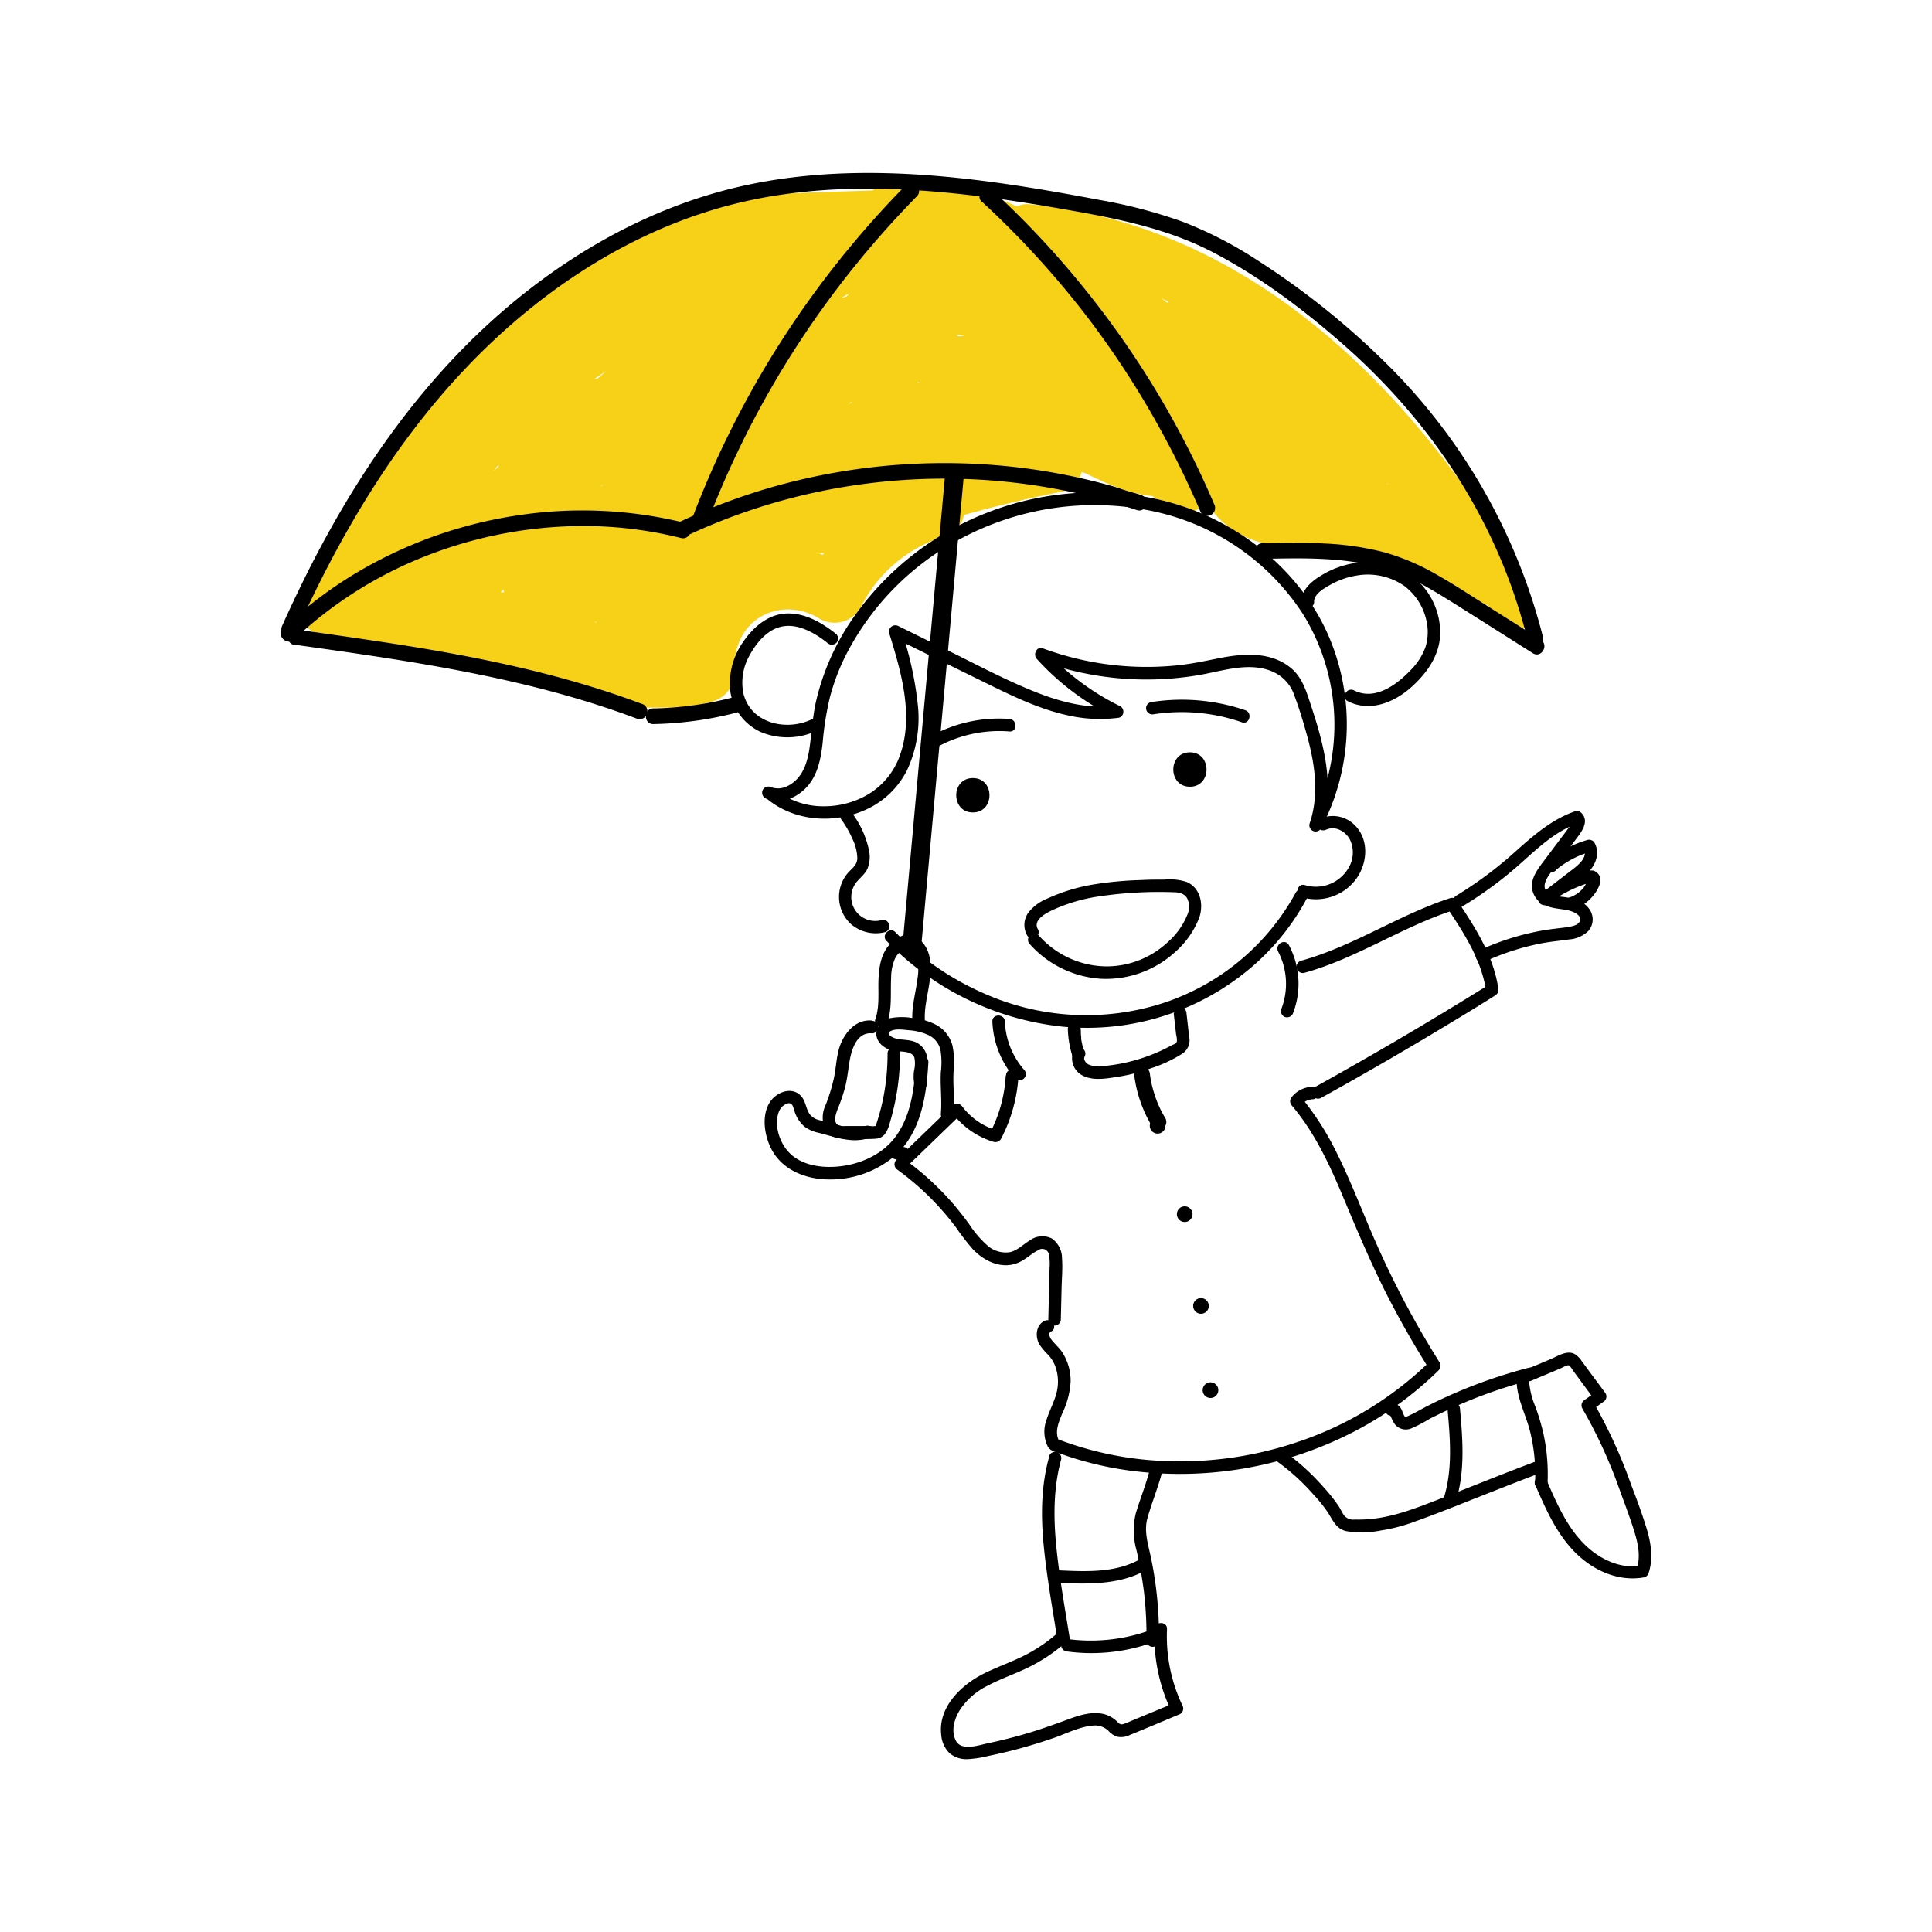 <svg id="Layer_1" data-name="Layer 1" xmlns="http://www.w3.org/2000/svg" viewBox="0 0 400 400"><defs><style>.cls-1{fill:#f7d117;}</style></defs><path class="cls-1" d="M312.7,130.9c6.25,0,6.26-9.71,0-9.71s-6.26,9.71,0,9.71Z"/><path class="cls-1" d="M73.08,128.73Q83.13,112.5,94.26,97c6.46-9,13.32-17.91,22.31-24.55,4.74-3.49,9.78-6.55,14.62-9.89,4.4-3,8.78-6.83,14-8.45,5.59-1.76,11.84-1.37,17.64-1.61l20-.82c7.89-.33,7.93-12.61,0-12.3-20,.77-37.79,11.64-54.65,21.5a157.9,157.9,0,0,0-23.77,16.44c-7.18,6.21-13,13.67-18.23,21.54-5.8,8.7-11,17.82-18.23,25.49-4.64,4.95,1.34,13.48,7.46,9.66,18.8-11.75,34.56-27.39,51.07-42C141.71,78.45,158.3,65.57,178,59.32l-4.73-11.24c-19.28,10.7-38.06,22.67-53.1,39C108,100.24,96.83,117.3,79.28,123.68a6.37,6.37,0,0,0-4.52,5.93c0,2.46,1.89,5.57,4.52,5.93,5.57.79,10.8.38,16.36-.21,5-.53,9.88-.93,14.66.84,4.35,1.61,8.31,4.18,12.61,6a25.41,25.41,0,0,0,14.28,1.74l-4.74-11.24c-4.56,2.07-10.48-.56-14.73-2.24C112,128.11,106.3,126,100,126.17l1.64,12.08A205.51,205.51,0,0,0,168,98c5.36-4.85-1.46-12.79-7.45-9.66l-49.23,25.73,8.42,8.42c3.3-5.34,8.69-9.33,13.52-13.21a194.83,194.83,0,0,1,16.2-11.61,204.89,204.89,0,0,1,35.74-18.46L180.48,68,134.06,88.8l7.46,9.66a94.48,94.48,0,0,1,51.9-28.1c6.73-1.23,5.28-12.92-1.63-12.08A125.29,125.29,0,0,0,153.1,69.44c-5.53,2.61-2.81,11.75,3.1,11.46l19.3-1,9-.45c1.71-.09,3.44-.24,5.15-.26a11.46,11.46,0,0,1,1.55,0q-1.57,1.09-2.39-2.72l.84-3.11c-1,2.06-5.42,4.26-7.33,5.64l-9.22,6.62L154.66,98.94c-5.45,3.91-2.38,13.07,4.74,11.24,9-2.33,17.19-7,25.63-10.82,7.82-3.58,16.59-6.24,25.06-3.53V84c-12,4.31-23.89,8.91-33.38,17.66-4.39,4.06.16,12.33,6,10.28a270.41,270.41,0,0,1,37.11-10.15c5.78-1.14,5.95-10.84,0-11.86-15.82-2.68-32.58,2.94-42.61,15.77-1.89,2.41-2.54,5.48-.48,8.07a6.16,6.16,0,0,0,7.93,1.58,38.68,38.68,0,0,1,10.67-4.21L192,99.25a41.08,41.08,0,0,0-24.6,20.44l8.42-2.2a23.19,23.19,0,0,0-33,8.25,23.39,23.39,0,0,0-2.32,5.89,26.9,26.9,0,0,0-.43,2.69,14.79,14.79,0,0,0-.19,1.76c-.08,1.11-.06,1.08,0-.11l2.21-2.21c.1-.07,1.22.28-.24.05A15.73,15.73,0,0,0,139,134l-5.82.29v12.3l12.73-1.1a6.36,6.36,0,0,0,5.93-4.51c.68-2.47-.4-5.79-2.82-7l-8.12-3.88-3.78-1.81-2.17-1q-1.4-.77,0,.12l.84,3.1c-.56-4.78,8.22-8,11.66-9.31,7.79-3,15.88-6.1,24.22-7L170,102.07a53,53,0,0,0-37.34,26.23L143.93,133a122.49,122.49,0,0,1,14-26.87c1.24-1.73,2-1.87,4.16-2.29,2.64-.54,5.29-1,7.94-1.49,5.39-1,10.8-1.95,16.22-2.76a178.21,178.21,0,0,1,32-2.21c7.92.27,16.57,1.46,22.55,7.14,5,4.75,13.25-1.3,9.66-7.45C239,77.38,216.23,67,193.84,70.08c-5.36.74-5.79,8.91-1.47,11.24a56.65,56.65,0,0,0,26.39,7c4,0,9.37.11,12.89-2.09,4.43-2.77,5.26-8.42,2.53-12.7-2.35-3.69-6.55-5.82-10.29-7.81a99.55,99.55,0,0,0-12.33-5.45,94.15,94.15,0,0,0-27.07-5.4c-3.32-.19-6.15,3-6.15,6.15,0,3.68,2.84,5.72,6.15,6.15a309.46,309.46,0,0,1,35,6.71c3.78,1,7.88-1.84,7.78-5.93-.22-8.75-8.28-12.29-15.51-14.58a122.41,122.41,0,0,0-26.08-5.07l3.11,11.46a91.8,91.8,0,0,0,11.56-6c3.88-2.38,4.09-8.29,0-10.62a46.17,46.17,0,0,0-13.8-5.23L185,49.94c20.22-1.57,36.17,13.13,47.33,28.35,6.19,8.44,11.54,17.46,17.58,26a19,19,0,0,0,12,8.21c4.85,1,9.88.93,14.8,1.39,9.49.9,19.63,3,26.81,9.69,5,4.66,13.35-1.29,9.66-7.46-22-36.83-55.39-69.77-100.17-73.84-2.65-.24-5.26,2.08-5.93,4.52-.79,2.85.63,5.26,2.82,6.94q33.91,26.1,68.2,51.69l1.47-11.24a19.39,19.39,0,0,1-15.88-.91l-3.11,11.46a65.9,65.9,0,0,1,32.69,13.66c2.63,2,6.89.4,8.42-2.21,1.85-3.17.43-6.37-2.21-8.41a77.42,77.42,0,0,0-38.9-15.34c-6.15-.69-8.24,8.75-3.1,11.46a31.65,31.65,0,0,0,25.36,2.15c5.3-1.86,5.74-8,1.47-11.24Q250,69.2,216.11,43.12L213,54.58c40.13,3.64,70,35,89.55,67.75l9.66-7.45c-7.29-6.81-16.58-10.45-26.31-12.09a142,142,0,0,0-15.26-1.65c-3.83-.24-7.95-.08-10.42-3.44C247.24,80,237.39,60,218.65,47.39c-9.83-6.63-21.75-10.67-33.68-9.75-3,.24-5.66,2.16-6,5.33-.34,2.84,1.36,6.14,4.4,6.75a35.67,35.67,0,0,1,10.86,4V43.09a90.44,90.44,0,0,1-11.56,6c-2.46,1.06-3.48,4.56-2.83,6.95a6.4,6.4,0,0,0,5.93,4.52A105.68,105.68,0,0,1,204,63.85a57.85,57.85,0,0,1,8.73,2.76c.47.22,2.31,1.36,2.31,1.3L222.81,62a339.18,339.18,0,0,0-38.32-7.15v12.3a81.08,81.08,0,0,1,34.68,10,37.58,37.58,0,0,0,3.9,2.3c.27.11.69.85.88.82l1.36-4.67-.35.08c-1-.39-3.42.3-4.51.33-1.5,0-3,0-4.52-.1a42.7,42.7,0,0,1-17.35-5.17l-1.47,11.24c16.83-2.34,34.35,6.87,42.8,21.37l9.66-7.46C241.62,88.31,231,85.79,220.34,85.2c-12.47-.69-25,.71-37.34,2.56-6.26.94-12.49,2.06-18.71,3.22s-11.71,1.9-15.68,7.19c-7.1,9.45-12.28,20.62-16.54,31.59-2.55,6.58,7.88,10.71,11.24,4.74a41.43,41.43,0,0,1,30-20.57c6.77-1.07,5.27-12.84-1.64-12.08a95.27,95.27,0,0,0-22.21,5.5c-6.13,2.22-12.53,4.37-17.76,8.36-5,3.8-10,10.57-7.68,17.14,1.31,3.69,4.72,5,8,6.58l10.82,5.17,3.1-11.46-12.73,1.1c-3.31.29-6.15,2.62-6.15,6.15,0,3.2,2.81,6.32,6.15,6.15,4.42-.22,10.64.56,14.6-1.73,4.59-2.67,3.52-7.06,5-11.28,2.51-7.2,10.7-9.32,16.89-5.42a6.22,6.22,0,0,0,8.42-2.21,28.76,28.76,0,0,1,17.24-14.79c7.56-2.34,4.45-13.7-3.27-11.86a50.12,50.12,0,0,0-13.6,5.45l7.45,9.66c7.18-9.18,18.92-14.59,30.64-12.6V89.9a270.41,270.41,0,0,0-37.11,10.15l6,10.28c7.84-7.24,18.07-10.94,28-14.5,5.66-2,6-10,0-11.86-21.08-6.74-38,9.41-57.23,14.35l4.74,11.24L182.38,94.1l10.75-7.73c3.52-2.53,7.66-5.05,8-9.84a8.66,8.66,0,0,0-6-8.82c-3.57-1.28-7.51-.68-11.21-.5L156.2,68.6l3.1,11.46a106.89,106.89,0,0,1,32.49-9.48L190.15,58.5a105.58,105.58,0,0,0-57.33,31.26c-5,5.34,1.26,12.44,7.45,9.66L186.68,78.6c6.29-2.82,1.76-13.81-4.73-11.24a219.89,219.89,0,0,0-39.63,20.32c-6.13,4-12,8.34-17.74,12.91s-11.52,9.36-15.44,15.7c-3.38,5.46,3.18,11.15,8.41,8.41L166.78,99l-7.46-9.65a189.75,189.75,0,0,1-60.93,37.07c-2.87,1.06-4.89,3.56-4.41,6.75a6.12,6.12,0,0,0,6,5.33c6.63-.23,12.49,3.33,18.63,5.31,6.76,2.19,13.48,2.43,20-.54,2.75-1.26,3.64-5.13,2.52-7.68-1.32-3-4.14-4.07-7.26-3.56-3.38.55-6.93-1.35-9.84-2.81-4-2-8-4.27-12.37-5.49-4.88-1.37-9.94-1.29-14.93-.79-4.64.46-9.56,1.43-14.23.77v11.86c19.1-6.94,31.21-23,44.31-37.6,14.9-16.59,33.23-28.48,52.59-39.24,6-3.34,2-13.37-4.73-11.24-42.92,13.63-68.61,52.8-105.56,75.88L76.61,133c8-8.57,13.94-18.71,20.45-28.42a90.48,90.48,0,0,1,22.65-23.8c9.45-6.74,19.71-12.42,29.89-18s21.27-10.73,33.19-11.19V39.34c-10.54.43-21.15.56-31.67,1.35a38.76,38.76,0,0,0-14.83,3.83c-4.21,2.11-7.92,5.07-11.79,7.71-8.31,5.67-17,10.85-24.15,18C93.48,77,87.79,84.91,82.2,92.76q-10.35,14.56-19.74,29.76c-4.18,6.75,6.46,12.94,10.62,6.21Z"/><path d="M158.72,165.41c2.86,1.16,6.06-.15,8.11-2.25,2.47-2.53,3.13-6.08,3.5-9.46a63.82,63.82,0,0,1,1.49-9.33,45.92,45.92,0,0,1,3-8.12,56.26,56.26,0,0,1,24.41-24.89,58.64,58.64,0,0,1,39.71-5.47,49.06,49.06,0,0,1,30.83,21.25,43.59,43.59,0,0,1,3.63,38.49,40.72,40.72,0,0,1-2.12,4.6l2.37,1c1.92-5.57,1.42-11.54.1-17.18-.67-2.88-1.56-5.7-2.49-8.51-.83-2.52-1.67-5.15-3.71-7-4.15-3.68-9.94-3.29-15-2.3-2.92.58-5.82,1.21-8.79,1.51a62.11,62.11,0,0,1-27.86-3.52c-1.3-.47-2.06,1.28-1.26,2.17a53,53,0,0,0,16,12.05l.31-2.37c-6,.83-12-.92-17.51-3.19-5.9-2.43-11.57-5.46-17.29-8.27l-10.15-5a1.31,1.31,0,0,0-1.9,1.47c2.45,7.91,5.13,17,2.26,25.18a15.35,15.35,0,0,1-6.41,8.07,17.88,17.88,0,0,1-9.29,2.59,15.74,15.74,0,0,1-10.2-3.52c-1.26-1.07-3.1.76-1.83,1.84,5.83,4.93,14.35,5.46,21.11,2.16a17.68,17.68,0,0,0,8.05-7.94,25.4,25.4,0,0,0,2.25-13.4,72,72,0,0,0-3.45-15.67l-1.9,1.46L203.28,141c5.72,2.81,11.54,5.74,17.82,7.11a30,30,0,0,0,10.55.49,1.31,1.31,0,0,0,.31-2.37,51.21,51.21,0,0,1-15.52-11.64l-1.26,2.16a64.47,64.47,0,0,0,33.14,3c4.92-.85,10.41-2.82,15.27-.65a8.21,8.21,0,0,1,4.43,5c1,2.63,1.79,5.33,2.54,8,1.66,6,2.65,12.39.57,18.43a1.3,1.3,0,0,0,2.37,1A46.25,46.25,0,0,0,274.78,131c-5.35-11.74-15.75-20.8-27.72-25.39-13.53-5.18-29.21-4.74-42.65.52a60.53,60.53,0,0,0-28.23,22.47A50,50,0,0,0,169,145c-.75,3.22-.92,6.47-1.38,9.73s-1.48,6.47-4.55,8a4.28,4.28,0,0,1-3.65.16,1.3,1.3,0,0,0-1.59.9,1.33,1.33,0,0,0,.9,1.6Z"/><path d="M274.63,171.76c1.84-.84,3.94.38,4.82,2a6.18,6.18,0,0,1-.11,5.69,7.83,7.83,0,0,1-9.14,3.81c-1.58-.53-2.26,2-.69,2.5a10.36,10.36,0,0,0,10.68-3.05c2.89-3.23,3.56-8.64.28-11.89a6.4,6.4,0,0,0-7.15-1.31,1.29,1.29,0,1,0,1.31,2.23Z"/><path d="M174.22,169.71a21.41,21.41,0,0,1,2.28,4,9.65,9.65,0,0,1,1,4c-.05,1.44-1.13,2.08-2,3.08a7.63,7.63,0,0,0,.65,10.5,7.84,7.84,0,0,0,7.12,1.69,1.3,1.3,0,0,0-.69-2.5,4.95,4.95,0,0,1-5.32-7.75c.77-1,1.83-1.71,2.36-2.93a6.45,6.45,0,0,0,.31-3.69,19.53,19.53,0,0,0-3.48-7.71c-1-1.35-3.2-.06-2.24,1.31Z"/><path d="M183.55,194.8a59.4,59.4,0,0,0,36.22,17.73,52.41,52.41,0,0,0,36.61-10.11,49.28,49.28,0,0,0,14.1-16.25c.77-1.47-1.46-2.78-2.24-1.31a48.45,48.45,0,0,1-27.42,22.81,51.94,51.94,0,0,1-37.31-2.09A57.82,57.82,0,0,1,185.38,193c-1.17-1.2-3,.64-1.83,1.83Z"/><path d="M221.08,212.8a20.46,20.46,0,0,0,.86,5.55,1.3,1.3,0,1,0,2.5-.69,19.62,19.62,0,0,1-.59-2.52c0-.1,0-.2,0-.3-.05-.3,0,.23,0-.05s-.05-.46-.07-.7c0-.43,0-.86-.06-1.29a1.3,1.3,0,1,0-2.59,0Z"/><path d="M243,209.79l.47,4.13c.05.4.34,1.47.12,1.86s-.77.49-1,.63a36,36,0,0,1-14,4.29,5.6,5.6,0,0,1-3.27-.33c-.5-.3-1.08-1-.76-1.62.76-1.48-1.47-2.79-2.24-1.31a4,4,0,0,0,1.81,5.23c2.18,1.14,4.89.64,7.22.28a37.24,37.24,0,0,0,7.05-1.81,28.21,28.21,0,0,0,6.52-3.08,3.37,3.37,0,0,0,1.27-3.51l-.54-4.76a1.34,1.34,0,0,0-1.29-1.3,1.31,1.31,0,0,0-1.3,1.3Z"/><path d="M264.62,197a14.5,14.5,0,0,1,.63,12,1.3,1.3,0,0,0,.9,1.59,1.32,1.32,0,0,0,1.59-.9,17,17,0,0,0-.88-14c-.79-1.48-3-.17-2.24,1.3Z"/><path d="M270,201.43c10.88-3,20.29-9.54,31-13l-1.46-.59c3.57,5.37,7.23,10.94,8.16,17.46l.6-1.46q-13.83,8.63-28,16.69-4,2.29-8.1,4.55c-1.46.81-.15,3,1.31,2.23q14.25-7.89,28.18-16.36,4-2.41,7.91-4.88a1.36,1.36,0,0,0,.6-1.46c-1-6.72-4.74-12.54-8.43-18.08a1.33,1.33,0,0,0-1.46-.6c-10.69,3.46-20.11,10-31,13a1.3,1.3,0,0,0,.69,2.5Z"/><path d="M205.46,211.5a18.92,18.92,0,0,0,4.71,11.78,1.29,1.29,0,0,0,1.83-1.83,16.08,16.08,0,0,1-3.95-9.95c-.06-1.66-2.65-1.67-2.59,0Z"/><path d="M208.22,222.75a29,29,0,0,1-3.29,11.88l1.46-.6a13.87,13.87,0,0,1-7.13-4.89,1.31,1.31,0,0,0-2-.27l-11.72,11.31a1.31,1.31,0,0,0,.27,2,56.74,56.74,0,0,1,8.47,7.55,55.2,55.2,0,0,1,3.66,4.41,51.1,51.1,0,0,0,3.43,4.45c2.45,2.61,6.2,4.36,9.68,2.73,1.4-.65,2.51-1.78,3.88-2.47a1.41,1.41,0,0,1,2.25,1,10.39,10.39,0,0,1,.12,2.67l-.09,3.48-.17,7.27a1.3,1.3,0,0,0,2.59,0l.16-6.64c.05-2,.24-4.05.09-6.05a5,5,0,0,0-2.12-4.17,4.4,4.4,0,0,0-4.52.38c-1.34.8-2.56,2.08-4.11,2.45a5.73,5.73,0,0,1-4.72-1.39,21.79,21.79,0,0,1-3.74-4.38c-1.17-1.61-2.4-3.17-3.71-4.67a59.92,59.92,0,0,0-9.85-8.9l.27,2,11.71-11.31-2-.26a16.72,16.72,0,0,0,8.67,6.09,1.33,1.33,0,0,0,1.47-.6,32.12,32.12,0,0,0,3.64-13.18c.1-1.66-2.49-1.66-2.59,0Z"/><path d="M216.27,273.47c-1.87.89-2,3.39-1,5a16,16,0,0,0,1.82,2.12,7.24,7.24,0,0,1,1.41,2.33,9.3,9.3,0,0,1,.27,5.35c-.48,1.94-1.47,3.71-2.07,5.61a7,7,0,0,0,.25,5.65c.53.91,1.76,1.15,2.71,1.48s1.82.63,2.75.92a69.88,69.88,0,0,0,10.79,2.44,78.63,78.63,0,0,0,44.08-6.47,73,73,0,0,0,20.6-14.21,1.33,1.33,0,0,0,.2-1.57A194.4,194.4,0,0,1,286,259.79c-3.32-7.19-6-14.7-9.57-21.76a58.1,58.1,0,0,0-7.12-10.95v1.83a3.17,3.17,0,0,1,2.41-1.31c1.66-.08,1.67-2.67,0-2.59a5.65,5.65,0,0,0-4.24,2.07,1.33,1.33,0,0,0,0,1.83c5,5.9,8.14,13,11.08,20.06,3.14,7.51,6.34,15,10.18,22.15,2.22,4.18,4.61,8.27,7.13,12.28l.21-1.57a71.66,71.66,0,0,1-27.61,16.78,76.07,76.07,0,0,1-32.15,3.53,69.6,69.6,0,0,1-17.75-4.33l.77.6c-1.12-1.84-.11-4.05.62-5.84a17.41,17.41,0,0,0,1.7-6.55,10.83,10.83,0,0,0-1.82-6.17c-.62-.89-1.46-1.59-2.12-2.45-.33-.44-.82-1.37-.13-1.7,1.51-.72.19-2.95-1.3-2.23Z"/><path d="M217.26,301.45c-1.75,6.14-1.78,12.57-1.14,18.88.66,6.48,1.82,12.91,2.83,19.33a1.3,1.3,0,0,0,1.59.91,1.33,1.33,0,0,0,.9-1.6c-1-6.19-2.1-12.39-2.73-18.64-.61-6.08-.64-12.27,1-18.2a1.3,1.3,0,0,0-2.5-.68Z"/><path d="M238.24,303.47c-.75,3.35-2.1,6.55-3.08,9.83a15.08,15.08,0,0,0,.14,7.66,86.64,86.64,0,0,1,1.56,8.75,76.86,76.86,0,0,1,.5,10.06,1.3,1.3,0,0,0,2.59,0,78.78,78.78,0,0,0-1.68-17.39c-.56-2.62-1.45-5.36-.72-8,.45-1.62,1-3.21,1.55-4.8.58-1.78,1.23-3.56,1.64-5.39.36-1.62-2.13-2.32-2.5-.69Z"/><path d="M288,293.16c.47-.07-.27-.14-.21-.18l.29.59a7.37,7.37,0,0,0,.66,1.24,2.92,2.92,0,0,0,3.47.92,29.93,29.93,0,0,0,3.82-2q2-1,4.12-2a100.24,100.24,0,0,1,17.08-6.06,1.3,1.3,0,0,0-.69-2.5,104.19,104.19,0,0,0-16.89,5.95c-1.35.61-2.69,1.25-4,1.92s-2.54,1.41-3.85,2c-.22.11-.73.37-.92.26s-.45-.9-.59-1.19a2.31,2.31,0,0,0-2.28-1.61,1.33,1.33,0,0,0-1.29,1.29c0,.63.59,1.39,1.29,1.3Z"/><path d="M264.08,302.34a44.44,44.44,0,0,1,7.78,7,29.34,29.34,0,0,1,3.09,3.84c1,1.58,1.7,3.35,3.75,3.82a20.21,20.21,0,0,0,7.19-.13A35.49,35.49,0,0,0,293,315c4-1.43,7.95-3,11.9-4.58,4.48-1.76,9-3.55,13.47-5.25a1.32,1.32,0,0,0,.9-1.59,1.29,1.29,0,0,0-1.59-.9c-7.73,2.9-15.36,6.08-23.09,9-4.56,1.71-9.07,3.07-14,2.92a2.59,2.59,0,0,1-2.22-.73c-.47-.61-.77-1.36-1.19-2a32.47,32.47,0,0,0-3.18-4,47.09,47.09,0,0,0-8.61-7.71c-1.39-.93-2.69,1.31-1.31,2.23Z"/><path d="M197.47,230.58c.21-2.87-.2-5.76-.05-8.63a17,17,0,0,0-.24-5.55,7,7,0,0,0-3.15-4.11,12.65,12.65,0,0,0-4.88-1.48,13,13,0,0,0-4.89,0,3.37,3.37,0,0,0-2.83,3.36c.12,1.8,1.81,3,3.43,3.35,1.24.31,3.91-.11,4.45,1.43a6,6,0,0,1-.05,2.63,8.29,8.29,0,0,0,.11,3.18,1.3,1.3,0,0,0,2.5-.69c-.4-1.46.19-3,.13-4.49a4.13,4.13,0,0,0-2.37-3.79c-1.38-.62-2.88-.41-4.3-.82-.57-.17-2-.88-1-1.46s2.6-.33,3.73-.22a11.58,11.58,0,0,1,4.14,1,4.54,4.54,0,0,1,2.51,3.07,15.82,15.82,0,0,1,.08,4.61c-.15,2.87.26,5.76,0,8.63-.11,1.66,2.48,1.66,2.59,0Z"/><path d="M180.59,211.3c-3.69-.4-6.21,3.07-7,6.26-.44,1.81-.54,3.69-.91,5.52a36.6,36.6,0,0,1-1.77,5.77,5.89,5.89,0,0,0,0,5.07c1,1.69,2.69,1.83,4.45,1.83,2,0,4.08.16,6.07,0,2.14-.22,2.55-2.43,3.05-4.16A50,50,0,0,0,186.35,218a1.3,1.3,0,0,0-2.59,0,46.8,46.8,0,0,1-1,9.87,48.05,48.05,0,0,1-1.29,4.74c-.05.16-.11.45-.22.52a3.55,3.55,0,0,1-1.08,0h-4.94c-.53,0-1.35.13-1.8-.22-1-.79-.29-2.51.05-3.41A37.18,37.18,0,0,0,175,225c.38-1.57.57-3.17.81-4.76.37-2.58,1.42-6.67,4.83-6.3a1.3,1.3,0,0,0,0-2.59Z"/><path d="M186.64,237.59l-.23,0,.35-.05a3.31,3.31,0,0,1-.89,0l.34,0a2,2,0,0,1-.33-.09l.31.13a.92.92,0,0,1-.27-.16l.26.2a1.76,1.76,0,0,1-.38-.39l.2.26-.08-.1a1,1,0,0,0-.33-.36.91.91,0,0,0-.44-.24,1.39,1.39,0,0,0-1,.13,1.32,1.32,0,0,0-.59.78,1.25,1.25,0,0,0,.13,1,3.4,3.4,0,0,0,.66.76,2.57,2.57,0,0,0,1,.55,4.93,4.93,0,0,0,2,0,.94.94,0,0,0,.44-.23,1,1,0,0,0,.33-.36,1.34,1.34,0,0,0,.13-1,1.3,1.3,0,0,0-.59-.77l-.31-.13a1.34,1.34,0,0,0-.69,0Z"/><path d="M302.74,187.68a80.1,80.1,0,0,0,12.56-9.34c3.45-3.09,7-6.37,11.46-7.9l-1.26-.33c-.1-.1,0-.12,0,0s-.06.24-.11.35a4.64,4.64,0,0,1-.57.89c-.62.84-1.26,1.68-1.88,2.51l-3.68,4.89c-1,1.36-2.09,2.91-2.1,4.69a4.38,4.38,0,0,0,2.45,3.84c1.57.84,3.29.83,5,1.18.9.18,3.19,1.05,2.42,2.39-.51.87-2,1-2.9,1.16-1.84.23-3.67.42-5.49.77a53.82,53.82,0,0,0-12.53,4.06,1.3,1.3,0,0,0,1.31,2.24,51.73,51.73,0,0,1,11.76-3.78c1.9-.36,3.8-.52,5.7-.8a6.36,6.36,0,0,0,4-1.78,3.66,3.66,0,0,0,.06-4.65c-1.2-1.59-3.05-2.07-4.93-2.32-1.28-.17-3.46-.27-4.09-1.66s1.18-3.46,2-4.54l4.34-5.76c1.14-1.51,2.91-3.74,1.13-5.5a1.28,1.28,0,0,0-1.26-.33c-4.66,1.6-8.39,4.8-12,8a81.53,81.53,0,0,1-12.63,9.48,1.29,1.29,0,0,0,1.3,2.23Z"/><path d="M322.15,180.12a19.56,19.56,0,0,1,7.2-3.79l-1.46-.6c1,1.81-1.36,3.56-2.57,4.48L319.09,185a1.34,1.34,0,0,0-.46,1.77,1.3,1.3,0,0,0,1.77.47,27,27,0,0,1,7.93-4.24,5.93,5.93,0,0,0,1-.3c-.06.24-.45-.34-.41-.28-.27-.37-.09-.23-.22,0-.34.46-.52,1-.9,1.44a6.32,6.32,0,0,1-3,2,1.3,1.3,0,0,0,.69,2.5,8.85,8.85,0,0,0,4.42-3,7.11,7.11,0,0,0,1.34-2.42,2.08,2.08,0,0,0-1.38-2.69,5.22,5.22,0,0,0-2.91.54c-.94.34-1.87.72-2.78,1.15a28.19,28.19,0,0,0-5.09,3.11l1.31,2.24c2.43-1.86,4.9-3.68,7.29-5.59,2.14-1.72,3.9-4.47,2.44-7.2a1.32,1.32,0,0,0-1.46-.6,22.65,22.65,0,0,0-8.35,4.46,1.29,1.29,0,0,0,0,1.83,1.32,1.32,0,0,0,1.83,0Z"/><path d="M272.07,124.6c-.05-1.68,2.27-2.92,3.53-3.62a16.31,16.31,0,0,1,5.21-1.81,13.32,13.32,0,0,1,9.95,2.15,12.29,12.29,0,0,1,4.72,8,10.47,10.47,0,0,1-.34,4.62,13,13,0,0,1-3.1,4.82c-2.85,3-7.37,6.37-11.69,4.18-1.49-.75-2.8,1.48-1.31,2.23,4.65,2.36,9.7.23,13.27-3,3.35-3.05,6-6.88,5.86-11.56A14.77,14.77,0,0,0,293.26,120a15.46,15.46,0,0,0-12.07-3.52,18.85,18.85,0,0,0-7,2.28c-2.12,1.2-4.79,3.07-4.71,5.8,0,1.66,2.64,1.67,2.59,0Z"/><path d="M173.14,131.28c-2.92-2.33-6.52-4.45-10.39-4.26s-7,3-9.08,6.16a14.77,14.77,0,0,0-2.43,10.2,11,11,0,0,0,6.22,8.15,14.26,14.26,0,0,0,11.55-.2,1.31,1.31,0,0,0,.47-1.77,1.33,1.33,0,0,0-1.77-.47c-5.15,2.25-12.15.62-13.75-5.33a11.31,11.31,0,0,1,1.3-8.19c1.38-2.54,3.61-5.21,6.57-5.84,3.39-.73,6.93,1.35,9.48,3.38a1.33,1.33,0,0,0,1.83,0,1.3,1.3,0,0,0,0-1.83Z"/><path d="M317.92,307.57c2.16,5,4.43,10.14,8.36,14,3.72,3.66,8.89,5.95,14.14,5a1.31,1.31,0,0,0,.91-.9c1-3,.49-6.27-.43-9.26s-2-5.93-3.13-8.86a104,104,0,0,0-7.9-17.27l-.46,1.77,2.54-1.8a1.31,1.31,0,0,0,.47-1.77l-3.28-4.42c-.54-.74-1.08-1.48-1.63-2.21a4.69,4.69,0,0,0-1.54-1.53c-1.54-.79-3.33.37-4.74,1l-5.06,2.12a1.34,1.34,0,0,0-.91,1.59,1.31,1.31,0,0,0,1.59.91l4.34-1.82,2-.85c.32-.14,1.32-.72,1.63-.58s.85,1.07,1.1,1.4l1.34,1.82,2.89,3.91.47-1.77-2.55,1.8a1.31,1.31,0,0,0-.46,1.77A100.07,100.07,0,0,1,335.17,308c1,2.8,2.09,5.6,3,8.44s1.62,5.72.65,8.59l.91-.91c-4.58.82-9.12-1.64-12.17-4.89-3.43-3.66-5.44-8.39-7.41-12.92a1.31,1.31,0,0,0-1.77-.47,1.32,1.32,0,0,0-.47,1.77Z"/><path d="M314,286.15c.15,3.54,1.89,6.74,2.76,10.13A37,37,0,0,1,317.82,307c-.07,1.66,2.52,1.66,2.59,0a39.65,39.65,0,0,0-1-10.8,47.43,47.43,0,0,0-1.54-5,16.8,16.8,0,0,1-1.27-5.06c-.07-1.66-2.66-1.67-2.59,0Z"/><path d="M218.75,338.28a32.77,32.77,0,0,1-7.26,4.77c-2.63,1.26-5.39,2.22-8,3.55-4.64,2.39-9.32,6.95-8.61,12.65a5.85,5.85,0,0,0,1.74,3.75,5.39,5.39,0,0,0,3.67,1.21,22.2,22.2,0,0,0,4.2-.63c1.55-.32,3.09-.67,4.63-1.05,3.06-.77,6.1-1.68,9.09-2.72,2.53-.87,5.13-2.24,7.82-2.51a4.05,4.05,0,0,1,3.41,1,4.37,4.37,0,0,0,1.83,1.26,4,4,0,0,0,2.56-.31c3.41-1.39,6.81-2.83,10.21-4.25a1.32,1.32,0,0,0,.77-1.9,33.22,33.22,0,0,1-3.19-15.82c.07-1.66-2.52-1.66-2.59,0a36,36,0,0,0,3.55,17.13l.77-1.9L234.91,356c-.67.28-1.33.58-2,.83s-.92.29-1.44-.21a6.15,6.15,0,0,0-3-1.76c-2.36-.53-4.81.2-7,1-2.73,1-5.47,2-8.27,2.85s-5.8,1.61-8.75,2.23c-1.78.38-5.42,1.65-6.54-.53s-.25-4.7.93-6.55a14.53,14.53,0,0,1,5.63-4.85c2.7-1.43,5.61-2.42,8.36-3.75a35.23,35.23,0,0,0,7.78-5.17c1.26-1.1-.57-2.92-1.83-1.83Z"/><path d="M221,341.93a37.82,37.82,0,0,0,19-2.37,1.33,1.33,0,0,0,.91-1.59,1.31,1.31,0,0,0-1.6-.9A36.23,36.23,0,0,1,221,339.34a1.3,1.3,0,0,0-1.3,1.3,1.33,1.33,0,0,0,1.3,1.29Z"/><path d="M239.67,234.7a1.62,1.62,0,0,0,0-3.24,1.62,1.62,0,0,0,0,3.24Z"/><path d="M245.28,253a1.62,1.62,0,0,0,0-3.24,1.62,1.62,0,0,0,0,3.24Z"/><path d="M248.65,272a1.62,1.62,0,0,0,0-3.24,1.62,1.62,0,0,0,0,3.24Z"/><path d="M250.62,289.44a1.62,1.62,0,0,0,0-3.24,1.62,1.62,0,0,0,0,3.24Z"/><path d="M234.81,222.43A27,27,0,0,0,238.4,233a1.62,1.62,0,1,0,2.79-1.63,22.33,22.33,0,0,1-2-4.3c-.26-.77-.49-1.54-.68-2.33-.09-.39-.18-.78-.25-1.18l-.12-.68c0-.11,0-.23-.05-.34,0,.14,0,.11,0-.09a1.66,1.66,0,0,0-1.62-1.61c-.79,0-1.73.71-1.62,1.61Z"/><path d="M214.89,192.39c-1.31-2.24,2.76-3.87,4.19-4.48a35.5,35.5,0,0,1,7.62-2.19,83.91,83.91,0,0,1,16.07-1c1.14,0,2.34.16,3,1.23a4,4,0,0,1,.1,3.34,15.12,15.12,0,0,1-4.12,5.79,18.56,18.56,0,0,1-12.59,5A18.94,18.94,0,0,1,215,193.6c-1.09-1.26-2.92.58-1.83,1.83a21.53,21.53,0,0,0,14.92,7.22,21.22,21.22,0,0,0,15.25-5.58,18.11,18.11,0,0,0,4.92-7c1-2.76.3-6.31-2.66-7.5a11.49,11.49,0,0,0-4.52-.46c-1.57,0-3.14,0-4.7.09a74.08,74.08,0,0,0-9.41.83,37.55,37.55,0,0,0-10.11,3,9.35,9.35,0,0,0-3.95,2.92,4.38,4.38,0,0,0-.27,4.69,1.29,1.29,0,0,0,2.23-1.3Z"/><path d="M209,148.85a29.06,29.06,0,0,0-17.15,4.08,1.29,1.29,0,0,0,1.31,2.23A26.73,26.73,0,0,1,209,151.44c1.66.13,1.65-2.46,0-2.59Z"/><path d="M238.92,147.87a38,38,0,0,1,18.2,1.67c1.58.54,2.26-2,.69-2.5a40.79,40.79,0,0,0-19.58-1.66,1.3,1.3,0,0,0-.9,1.59,1.32,1.32,0,0,0,1.59.9Z"/><path d="M191.5,211.48c-.21-2.75.58-5.46.95-8.16s.51-5.75-1.29-8a6.88,6.88,0,0,0-1.42-1.33,7.69,7.69,0,0,0-.87-.52,1.82,1.82,0,0,0-1.59.08,7.7,7.7,0,0,0-3.3,2.23c-1.65,2-2,4.6-2.1,7.1-.09,2.7.25,5.56-.65,8.14-.55,1.58,2,2.26,2.5.69,1-3,.6-6.27.77-9.37a9.93,9.93,0,0,1,.82-3.92,5.16,5.16,0,0,1,3.24-2.58l-1-.13a4.2,4.2,0,0,1,2.31,2.7,10.67,10.67,0,0,1,.1,4.1c-.36,3-1.29,6-1.06,9,.12,1.65,2.71,1.66,2.59,0Z"/><path d="M179.15,233.12a8.4,8.4,0,0,1-5.13-.06c-1.42-.39-2.84-.74-4.26-1.12a3.58,3.58,0,0,1-2-1.11c-.82-1-.87-2.41-1.58-3.48-1.68-2.5-5-1.53-6.57.53-2,2.73-1.43,6.84-.06,9.71,2.22,4.64,7.32,6.62,12.21,6.6a20.57,20.57,0,0,0,13.78-5.12c5.2-4.88,6.29-12.34,6.67-19.11.09-1.66-2.5-1.66-2.59,0-.3,5.34-1,11.13-4.31,15.52-2.69,3.55-7.11,5.52-11.47,6-3.94.43-8.55-.24-11.1-3.6-1.57-2.08-2.5-5.39-1.41-7.87a2.75,2.75,0,0,1,1.87-1.59.86.86,0,0,1,.62.13c.41.34.48,1,.66,1.47a7,7,0,0,0,2.09,3.24,7.52,7.52,0,0,0,2.94,1.28c3.42.85,6.86,2.26,10.37,1.08,1.57-.53.9-3-.69-2.5Z"/><path d="M61.16,131.21c8.88-19.81,20-38.82,35-54.69,14.14-15,31.76-27.16,51.63-33.13,22.7-6.82,46.73-4.46,69.73-.55,11.53,2,23.16,3.94,33.63,9.4,9.82,5.12,18.92,12,27.21,19.3C294.74,86,307.4,104.1,314.13,125q1.23,3.84,2.21,7.75c.5,2,3.62,1.17,3.12-.86a121.7,121.7,0,0,0-32.89-57.08,163,163,0,0,0-26.35-21,82.1,82.1,0,0,0-15.49-7.95,104.31,104.31,0,0,0-17.22-4.49c-23.75-4.5-48.6-8.17-72.57-3.13C134.13,42.6,115.19,53.8,99.81,68.28c-16.14,15.2-28.43,34.11-38,54q-1.76,3.63-3.41,7.32c-.84,1.88,2,3.53,2.8,1.63Z"/><path d="M60.9,132.38A85,85,0,0,1,89.25,114.7a89.23,89.23,0,0,1,33.09-5.78A83.27,83.27,0,0,1,141,111.39c2,.5,2.88-2.62.86-3.12a88.75,88.75,0,0,0-34.81-1.55,91.67,91.67,0,0,0-32.71,11.55,86.77,86.77,0,0,0-15.73,11.82c-1.51,1.44.78,3.72,2.29,2.29Z"/><path d="M141.91,111.05a124.74,124.74,0,0,1,35.17-10.6,126.37,126.37,0,0,1,37.35.07,123.31,123.31,0,0,1,20.93,5.08c2,.66,2.83-2.46.86-3.13A128,128,0,0,0,197.8,95.9a130.45,130.45,0,0,0-37.49,4.82,127.45,127.45,0,0,0-20,7.53,1.65,1.65,0,0,0-.59,2.22,1.68,1.68,0,0,0,2.22.58Z"/><path d="M319,132.45l-10.81-6.83c-3.53-2.23-7-4.53-10.65-6.6a47.14,47.14,0,0,0-11-4.69,59.84,59.84,0,0,0-11.84-1.78c-4.42-.26-8.86-.17-13.28-.08-2.08,0-2.09,3.29,0,3.24,7.66-.17,15.48-.36,23,1.42A41.78,41.78,0,0,1,295,121.3c3.55,2,6.94,4.19,10.36,6.35l12,7.59c1.77,1.12,3.39-1.68,1.64-2.79Z"/><path d="M60.77,133.45c18.73,2.62,37.55,5.26,55.8,10.36,5.18,1.45,10.31,3.1,15.35,5a1.62,1.62,0,1,0,.86-3.12c-17.75-6.65-36.43-10.22-55.12-13-5.33-.81-10.68-1.56-16-2.31a1.67,1.67,0,0,0-2,1.13,1.63,1.63,0,0,0,1.13,2Z"/><path d="M135.28,149.91a73.61,73.61,0,0,0,17.35-2.41,1.62,1.62,0,0,0-.86-3.12,69.53,69.53,0,0,1-16.49,2.29c-2.08,0-2.08,3.28,0,3.24Z"/><path d="M187.53,38.36A199.91,199.91,0,0,0,167,62.85a197.08,197.08,0,0,0-16.26,27.33q-4,8.14-7.23,16.62a1.62,1.62,0,0,0,1.13,2,1.66,1.66,0,0,0,2-1.13A195.57,195.57,0,0,1,178,53.82Q183.6,47,189.82,40.65c1.46-1.48-.83-3.77-2.29-2.29Z"/><path d="M203.29,41.75a188.81,188.81,0,0,1,21,22.82A186.08,186.08,0,0,1,241,90.3q4.15,7.67,7.57,15.7a1.64,1.64,0,0,0,2.22.58,1.67,1.67,0,0,0,.58-2.22,188.83,188.83,0,0,0-14.54-27.52A191.28,191.28,0,0,0,217.92,52q-5.86-6.52-12.34-12.49c-1.53-1.41-3.82.87-2.29,2.28Z"/><rect x="143.72" y="145.04" width="99.02" height="3.88" transform="translate(29.42 326.17) rotate(-84.83)"/><path d="M246.36,162.88c4.58,0,4.59-7.12,0-7.12s-4.59,7.12,0,7.12Z"/><path d="M201.42,168.21c4.58,0,4.59-7.12,0-7.12s-4.59,7.12,0,7.12Z"/><path d="M299.69,291.71c.55,6.15,1.1,12.47-.77,18.45-.5,1.59,2,2.27,2.5.69,1.93-6.21,1.43-12.76.86-19.14a1.33,1.33,0,0,0-1.29-1.29,1.3,1.3,0,0,0-1.3,1.29Z"/><path d="M219.34,327.72c6.08.27,12.49.41,18-2.67a1.3,1.3,0,0,0-1.31-2.24c-5,2.85-11.06,2.57-16.65,2.32-1.66-.08-1.66,2.51,0,2.59Z"/><path class="cls-1" d="M254.24,64a13.84,13.84,0,0,1-5.84-2.57c-1.86-1.3-4.68-.33-5.76,1.51a4.3,4.3,0,0,0,1.51,5.76A21.53,21.53,0,0,0,252,72.15a4.3,4.3,0,0,0,5.18-2.94c.48-2.12-.64-4.69-2.94-5.18Z"/><path class="cls-1" d="M242.57,67.25c4.82,5.09,11.42,7.71,16.83,12A53.44,53.44,0,0,1,272.61,95l3.63-6.33c-4.73-.37-10.26-1-14.57-3.14-2.08-1-3.6-2.9-5.64-4a10,10,0,0,0-6.75-.93c-2.57.43-4,4.1-2.52,6.18a40.66,40.66,0,0,0,6,6.94c4,3.62,10-2.31,6-6a31.11,31.11,0,0,1-4.7-5.23l-2.52,6.18c1.22-.21,3.7,2.73,4.65,3.35a22.88,22.88,0,0,0,5.9,2.54,68.16,68.16,0,0,0,14.18,2.47c3.3.26,5.09-3.73,3.63-6.33A60.27,60.27,0,0,0,266.17,74c-5.54-4.66-12.68-7.46-17.65-12.71-3.72-3.95-9.67,2-6,6Z"/><path class="cls-1" d="M238,94.23c-3.49-.4-6.58-2.43-9.65-4A79.76,79.76,0,0,0,217.79,86c-7.69-2.52-15.47-4.81-23.2-7.2-5.19-1.6-7.41,6.52-2.24,8.11,8.1,2.51,16.27,4.85,24.3,7.57,7.26,2.46,13.63,7.27,21.35,8.15,5.37.61,5.33-7.82,0-8.42Z"/><path class="cls-1" d="M106.39,96.16c6-3,10.84-8.65,17.69-9.62l-4.75-6.18c-2,3.06-4.92,6.25-5.62,10A12.86,12.86,0,0,0,116,99.48c1.85,2.59,4.58,2.87,7.32,1.61,3.87-1.77,7.63-3.85,11.43-5.77,4.84-2.44.58-9.7-4.25-7.26l-5.71,2.88L122,92.38l-1.14.58q-2.25.84,2.17,1.77c.06-.47-.76-1.4-.86-1.92a2.68,2.68,0,0,1,.57-2.38c1.16-2,2.61-3.9,3.9-5.82,2.29-3.41-1.49-6.64-4.75-6.18-7.71,1.08-13,7.1-19.71,10.46-4.83,2.44-.58,9.7,4.25,7.27Z"/><path class="cls-1" d="M108.29,125.74c5.41,0,5.42-8.41,0-8.41s-5.43,8.41,0,8.41Z"/><path class="cls-1" d="M171.56,90.26a24.55,24.55,0,0,0,6.31-14.46,12.61,12.61,0,0,1,2.53-6.74,66.61,66.61,0,0,1,5.47-7c3.58-4.05-2.35-10-6-6s-7.6,8.55-9.48,13.53c-.9,2.36-.7,4.75-1.12,7.19a15.39,15.39,0,0,1-3.71,7.52c-3.58,4,2.35,10,5.95,6Z"/></svg>